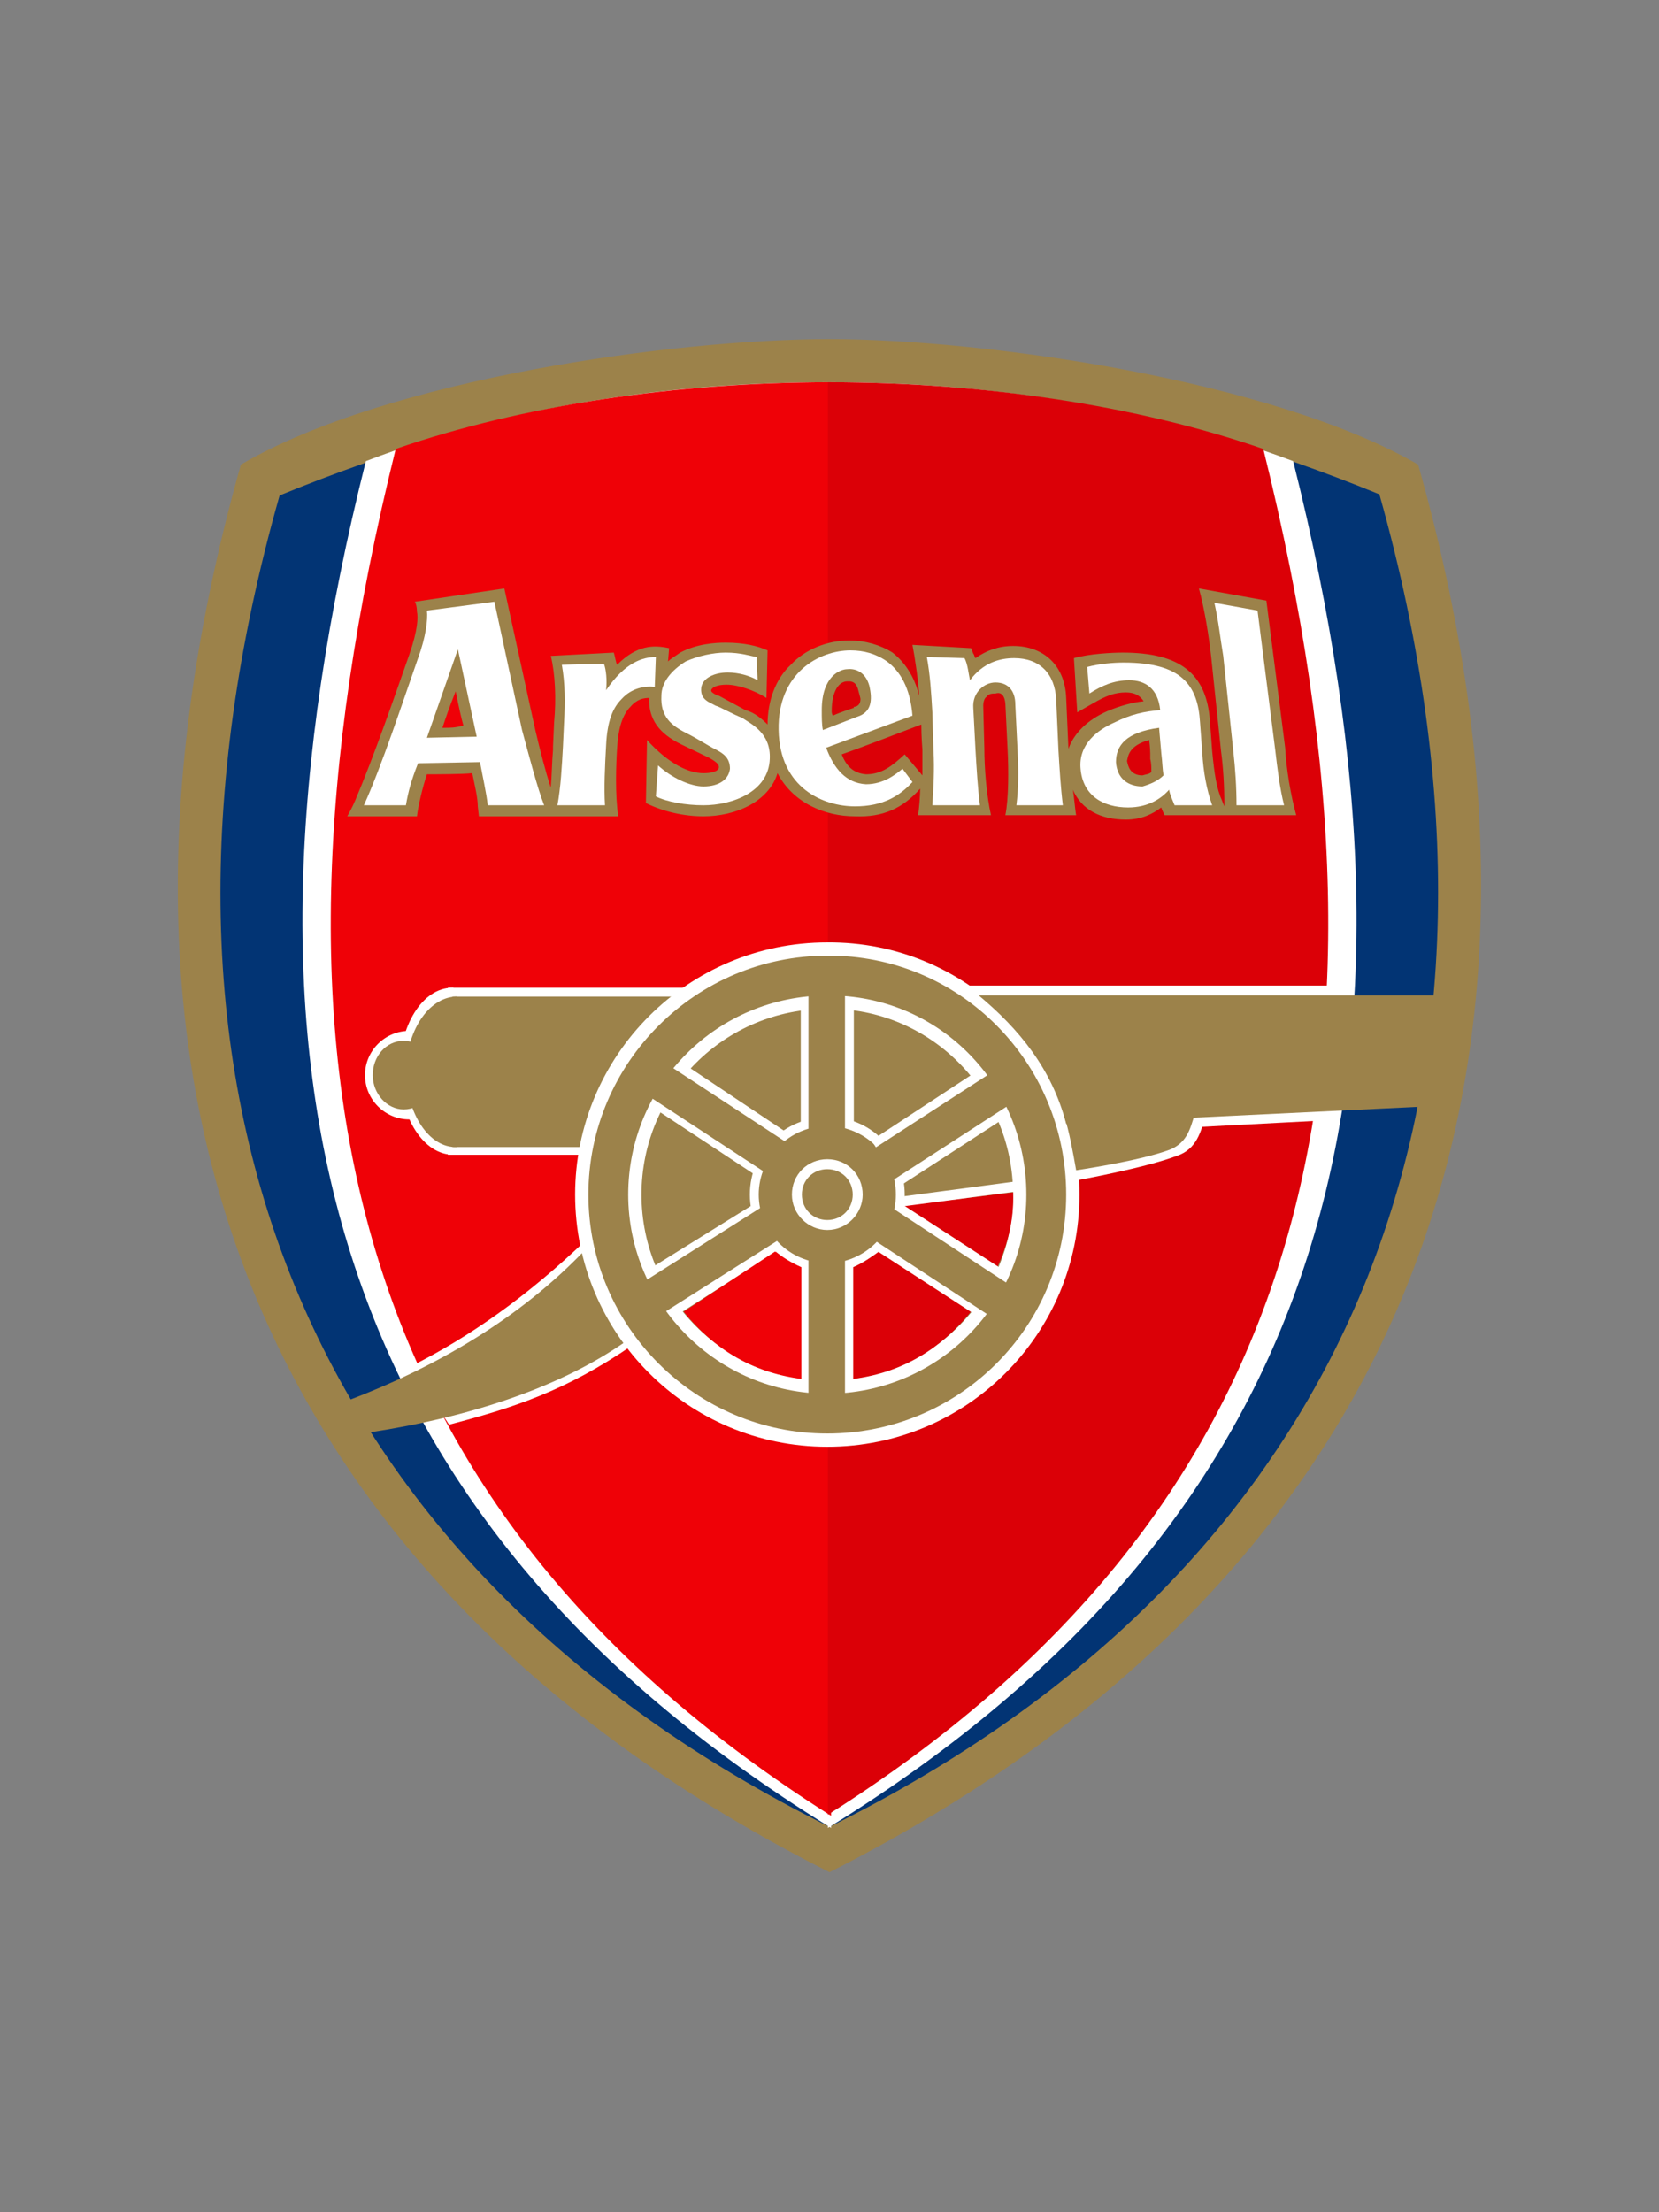 <?xml version="1.0" encoding="utf-8"?>
<!-- Generator: Adobe Illustrator 25.4.1, SVG Export Plug-In . SVG Version: 6.00 Build 0)  -->
<svg version="1.1" id="Layer_1" xmlns="http://www.w3.org/2000/svg" xmlns:xlink="http://www.w3.org/1999/xlink" x="0px" y="0px"
	 width="150px" height="200px" viewBox="0 0 150 200" style="enable-background:new 0 0 150 200;" xml:space="preserve">
<rect x="0" y="0" width="150" height="200" fill="#808080" stroke="none"/>
<style type="text/css">
	.st0{fill:#9C824A;stroke:#9C824A;stroke-width:0.289;stroke-miterlimit:282;}
	.st1{fill:#023474;stroke:#023474;stroke-width:0.289;stroke-miterlimit:282;}
	.st2{fill:#FFFFFF;stroke:#FFFFFF;stroke-width:0.289;stroke-miterlimit:282;}
	.st3{fill:#EF0107;stroke:#EF0107;stroke-width:0.289;stroke-miterlimit:282;}
	.st4{fill:#DB0007;stroke:#DB0007;stroke-width:0.289;stroke-miterlimit:282;}
	.st5{fill:#FFFFFF;}
	.st6{fill:#9C824A;}
	.st7{fill:#EF0107;stroke:#EF0107;stroke-width:0.114;stroke-miterlimit:282;}
	.st8{fill:#DB0007;stroke:#DB0007;stroke-width:0.114;stroke-miterlimit:282;}
	.st9{fill:#DB0007;}
	.st10{fill:#FFFFFF;stroke:#FFFFFF;stroke-width:0.114;stroke-miterlimit:282;}
</style>
<g>
	<path class="st0" d="M75,30.8c-14,0-39.9,3.6-53.1,11.3c-17.3,61.5,6.2,103.3,53.1,127c46.8-23.7,70.4-65.8,53.1-127
		C114.9,34.5,89,30.8,75,30.8L75,30.8z"/>
	<path class="st1" d="M75,34.8c-13.8,0-29.3,1.8-49.6,10.1C10.2,98.5,27.8,141.5,75,165c47.2-23.4,64.7-66.5,49.6-120.2
		C104.3,36.5,88.8,34.8,75,34.8L75,34.8z"/>
	<path class="st2" d="M74.9,34.7c-13.7,0-28.4,2-41.7,7.1C19.4,96.8,29.6,136.9,75,165L74.9,34.7L74.9,34.7z M75,165
		c45.4-28.1,55.6-68.2,41.8-123.2c-13.3-5-28-7.1-41.7-7.1L75,165L75,165z"/>
	<path class="st3" d="M75,34.7c-13.8,0-27.8,2.1-39.1,6C21.6,98.4,33.1,137.3,75,163.9L75,34.7L75,34.7z"/>
	<path class="st4" d="M75,34.7c13.8,0,27.8,2.1,39.1,6c14.3,57.6,2.8,96.5-39.1,123.1L75,34.7L75,34.7z"/>
	<path class="st5" d="M57.2,121.6c-6.1,4.2-10.9,5.7-16.6,7.2l-3.4-5.3c5.2-2.6,10.5-6.3,15.9-11.5C53.6,117.1,56,120.8,57.2,121.6
		L57.2,121.6z"/>
	<path class="st6" d="M56.4,121.4c-5.8,4-13.8,6.7-23,8.1l-1.9-2.9c7.9-3,15.5-7.4,21.4-13.6C53.8,117.1,55.1,119.7,56.4,121.4
		L56.4,121.4z"/>
	<path class="st5" d="M41,97.2c0,2.2-1.8,4-4,4s-4-1.8-4-4l0,0c0-2.2,1.8-4,4-4S41,95,41,97.2L41,97.2z"/>
	<path class="st5" d="M40.5,89.3v15.1h11.9c0.8-5.1,3.7-10.4,10.2-15.1H40.5"/>
	<path class="st5" d="M41,104.4c-2.7,0-4.8-3.3-4.9-7.5c0-4.2,2.1-7.6,4.8-7.6c0,0,0.1,0,0.1,0"/>
	<path class="st6" d="M39.3,97.2c0,1.7-1.2,3.1-2.8,3.1c-1.5,0-2.8-1.4-2.8-3.1l0,0c0-1.7,1.2-3.1,2.8-3.1
		C38,94.1,39.3,95.5,39.3,97.2L39.3,97.2z"/>
	<path class="st6" d="M40.9,90.1v13.6h11.8c0.9-4.5,3.2-9.3,9-13.6H40.9"/>
	<path class="st6" d="M41.3,103.7c-2.5,0.1-4.5-3-4.6-6.7c0-3.7,2-6.8,4.5-6.9c0,0,0.1,0,0.1,0"/>
	<path class="st5" d="M97.6,108c0,12.6-10.2,22.8-22.8,22.8C62.2,130.8,52,120.6,52,108l0,0c0-12.6,10.2-22.8,22.8-22.8
		C87.4,85.1,97.6,95.3,97.6,108L97.6,108L97.6,108z"/>
	<path class="st6" d="M96.4,108c0,12-9.7,21.6-21.6,21.6c-11.9,0-21.6-9.7-21.6-21.6l0,0c0-11.9,9.7-21.6,21.6-21.6
		C86.7,86.3,96.4,96,96.4,108L96.4,108L96.4,108z"/>
	<path class="st5" d="M92.8,108c0,10-8.1,18-18,18c-9.9,0-18-8.1-18-18l0,0c0-10,8.1-18,18-18C84.8,89.9,92.8,98,92.8,108L92.8,108
		L92.8,108z"/>
	<path class="st6" d="M91.6,108c0,9.3-7.5,16.8-16.8,16.8c-9.3,0-16.8-7.5-16.8-16.8l0,0c0-9.3,7.5-16.8,16.8-16.8
		C84.1,91.1,91.6,98.7,91.6,108L91.6,108L91.6,108z"/>
	<path class="st5" d="M81.8,108c0,3.9-3.1,7-7,7c-3.9,0-7-3.1-7-7v0c0-3.9,3.1-7,7-7C78.7,100.9,81.8,104.1,81.8,108
		C81.8,108,81.8,108,81.8,108L81.8,108z"/>
	<path class="st6" d="M81,108c0,3.4-2.8,6.2-6.2,6.2c-3.4,0-6.2-2.8-6.2-6.2v0c0-3.4,2.8-6.2,6.2-6.2C78.2,101.8,81,104.5,81,108
		L81,108L81,108z"/>
	<path class="st5" d="M78,108c0,1.7-1.4,3.2-3.2,3.2c-1.7,0-3.2-1.4-3.2-3.2l0,0c0-1.8,1.4-3.2,3.2-3.2C76.6,104.8,78,106.2,78,108
		L78,108L78,108z"/>
	<path class="st6" d="M77.1,108c0,1.3-1,2.3-2.3,2.3c-1.3,0-2.3-1-2.3-2.3l0,0c0-1.3,1-2.3,2.3-2.3C76.1,105.7,77.1,106.7,77.1,108
		L77.1,108L77.1,108z"/>
	<rect x="72.4" y="90.7" class="st5" width="4.8" height="11.2"/>
	<rect x="73.1" y="89.1" class="st6" width="3.3" height="14.2"/>
	<polygon class="st5" points="88.1,97 90.8,101.1 81.4,107.2 78.8,103.1 	"/>
	<polygon class="st6" points="89.9,96.8 91.7,99.6 79.8,107.3 78,104.5 	"/>
	<polygon class="st5" points="68.1,108.9 70.6,112.9 61.2,118.9 58.6,114.8 	"/>
	<polygon class="st6" points="69.7,108.6 71.5,111.4 59.5,119 57.7,116.2 	"/>
	<rect x="72.4" y="114.4" class="st5" width="4.8" height="11.2"/>
	<rect x="73.1" y="112.8" class="st6" width="3.3" height="14.2"/>
	<path class="st7" d="M70.1,113.2c0.6,0.5,1.4,1,2.3,1.4l0,10c-4.5-0.6-7.9-2.8-10.5-6L70.1,113.2"/>
	<path class="st8" d="M79.5,113.2c-0.7,0.5-1.4,1-2.3,1.4l0,10c4.5-0.6,7.9-2.8,10.5-6L79.5,113.2"/>
	<path class="st9" d="M81.7,109l9.9-1.2c0.1,2.5-0.5,4.7-1.4,6.7L81.7,109"/>
	<path class="st10" d="M81.7,109c0-0.2,0-0.3,0.1-0.8l9.8-1.3c0,0.5,0,0.6,0,0.8L81.7,109L81.7,109z"/>
	<path class="st5" d="M96.2,100.8H109c-0.4,1.5-0.8,3.1-2.6,3.7c-2.9,1.1-9,2.2-9,2.2C97.2,105,96.8,102.7,96.2,100.8L96.2,100.8z"
		/>
	<path class="st5" d="M87.3,89.1l33.5,0l-1.2,12.2l-22.9,1.2C95.5,97.1,91.3,91.9,87.3,89.1L87.3,89.1z"/>
	<path class="st6" d="M88.5,90l42.7,0l-1.6,10l-33.2,1.6C95.1,96.6,92.1,93,88.5,90L88.5,90z"/>
	<path class="st6" d="M96.2,100.8H108c-0.4,1.3-0.7,2.6-2.4,3.2c-2.8,1-8.3,1.8-8.3,1.8C97,104.1,96.7,102.4,96.2,100.8L96.2,100.8z
		"/>
	<path class="st6" d="M83.2,71.3c0,0.5-0.1,2-0.2,2.4h6.6c-0.4-1.8-0.6-4.2-0.6-6.1c0,0.1-0.1-3.8-0.1-3.8c0-0.3,0.1-0.7,0.3-0.8
		c0.2-0.3,0.5-0.3,0.8-0.3c0.3-0.1,0.8-0.1,0.9,0.9l0.2,4.1c0.1,1.9,0.1,4.5-0.2,6h6.4c-0.1-0.5-0.2-1.9-0.3-2.3
		c0.8,1.8,2.5,2.7,4.8,2.7c1.4,0,2.4-0.5,3.2-1.1c0,0.1,0.3,0.7,0.3,0.7h11.9c-0.5-1.8-0.9-4.2-1-6.1l-1.7-13.3l-6.1-1.1
		c0.5,1.8,0.9,4.3,1.1,6.1l0.9,8.6c0.2,1.5,0.3,3.1,0.3,4.9v0.1l-0.2-0.5c-0.5-1.1-0.7-2.4-0.9-4.5l-0.2-2.7
		c-0.3-4.3-2.7-6.2-7.9-6.2c-0.9,0-3,0.1-4.4,0.5l0.3,4.9l1.4-0.8c1.2-0.7,2-1,3-1c0.8,0,1.3,0.3,1.6,0.8c-1,0.1-2.1,0.4-3.3,0.9
		c-1.8,0.8-3,2-3.5,3.4v-0.1l-0.2-4.5c-0.1-2.9-2-4.7-4.8-4.7c-1.3,0-2.4,0.4-3.4,1.1c-0.1-0.1-0.1-0.3-0.2-0.4l-0.2-0.5l-5.3-0.3
		c0.2,1,0.6,3.7,0.6,4.6c-0.3-1.3-1-2.8-2.4-3.9c-1.1-0.7-2.5-1.1-3.9-1.1c-2,0-4,0.8-5.3,2.2c-1.4,1.3-2.1,3.3-2.1,5.4
		c-0.5-0.5-1.2-1.1-2-1.3L65,62.9h-0.1c-0.6-0.3-0.6-0.4-0.6-0.5c0.1-0.3,0.6-0.5,1.4-0.5c1,0,2.5,0.5,3.6,1.2l0.1-4.3
		c-0.9-0.4-2.1-0.7-3.8-0.7c-0.9,0-2.6,0.1-4.1,0.9c-0.4,0.3-0.8,0.5-1.1,0.8l0.1-1.2c-1.4-0.3-2.9-0.3-4.7,1.5
		c-0.1-0.1-0.2-0.8-0.3-1.1l-5.7,0.3c0.4,1.6,0.5,3.9,0.3,6l-0.1,2.2v0.3c-0.1,1.1-0.1,2.3-0.2,3.4c-0.5-1.5-1-3.5-1.4-5.2
		l-2.8-12.8l-8.1,1.2c0.1,0.1,0.2,0.5,0.2,0.9c0.1,0.5,0.1,1.6-0.7,3.9c-1.3,3.7-3.2,9.2-4.9,13.2c-0.2,0.5-0.7,1.4-0.7,1.4h6.3
		c0.1-0.9,0.5-2.6,0.9-3.8c0.9,0,3.1,0,4.1-0.1c0.2,1,0.5,2.2,0.5,3l0.1,0.9h12.6c-0.3-2-0.2-4.7-0.1-6.2c0.1-1.8,0.5-3,1.2-3.7
		c0.6-0.7,1.2-0.8,1.7-0.8c-0.1,2.4,1.5,3.5,2.9,4.2l2.5,1.2c0.9,0.5,0.9,0.7,0.9,0.9c-0.1,0.4-0.8,0.5-1.4,0.5
		c-1.3,0-3.1-0.8-5.1-3l-0.1,5.7c1.6,0.8,3.5,1.2,5.2,1.2c2.9,0,5.9-1.3,6.7-3.9c1.4,2.7,4.3,3.9,7,3.9
		C79.8,73.9,81.6,73.1,83.2,71.3L83.2,71.3z M40,65.8c0.3-0.9,0.6-1.8,1.2-3.3c0.3,1.5,0.5,2.4,0.7,3.1C41.1,65.8,40.8,65.8,40,65.8
		L40,65.8z M75.2,64.3c0-1.9,0.7-2.7,1.4-2.7c0.2,0,0.8-0.1,1,0.8c0.1,0.4,0.2,0.7,0.2,0.8c0,0.5-0.3,0.7-0.6,0.7V64
		c0,0-1,0.3-1.9,0.7C75.2,64.5,75.2,64.4,75.2,64.3L75.2,64.3z M81.8,68.2c-1.2,1.1-2.1,1.8-3.5,1.8c-1.2-0.1-1.8-0.8-2.2-1.8
		c1.2-0.4,5.9-2.2,7.2-2.7c0,1.1,0.1,2.3,0.1,2.3v2.3L81.8,68.2L81.8,68.2z M103.3,70.1c-1.1,0-1.3-0.8-1.4-1.3
		c0.1-0.5,0.2-1.4,2-1.9c0.1,0.7,0.1,1.2,0.1,1.2v0.5c0.1,0.4,0.1,0.8,0.1,1.2C103.9,70,103.6,70,103.3,70.1"/>
	<path class="st5" d="M68.4,59.4c-0.6-0.1-1.4-0.4-2.8-0.4c-1.1,0-2.5,0.3-3.6,0.8c-1.3,0.8-2.2,1.9-2.2,3.1
		c-0.1,1.9,0.9,2.7,2.3,3.4c1,0.5,1.9,1.1,2.5,1.4c0.8,0.4,1.4,0.8,1.4,1.8c-0.1,0.9-0.9,1.6-2.4,1.6c-1.2,0-2.9-0.8-4.1-1.9
		L59.3,72c1,0.5,2.7,0.8,4.3,0.8c2.6,0,5.9-1.2,6-4.2c0.1-2.3-1.6-3.1-2.5-3.7c-1-0.4-2-1-2.4-1.1c-0.5-0.3-1.4-0.5-1.3-1.6
		c0.1-0.9,1.2-1.4,2.4-1.4c1,0,2,0.3,2.7,0.7"/>
	<path class="st5" d="M44.7,54.4l-6.1,0.8c0.1,0.8-0.1,2.4-0.8,4.3c-1.3,3.7-3.3,9.8-4.9,13.3h3.8c0.2-1.2,0.5-2.3,1.1-3.8l5.6-0.1
		c0.2,1.1,0.6,2.9,0.7,3.9h5.1c-0.6-1.5-1.4-4.6-2-6.8L44.7,54.4L44.7,54.4z M38.6,66.7l2.8-8l1.7,7.9"/>
	<path class="st5" d="M59.3,59.4l-0.1,2.7c-0.9-0.1-2.1,0.1-3,1.1c-0.8,0.8-1.3,2-1.4,4.2c-0.1,1.8-0.2,3.8-0.1,5.4h-4.3
		c0.3-1.6,0.4-3.5,0.5-5.3l0.1-2.2c0.1-1.8,0.1-3.5-0.2-5.2l3.8-0.1c0.2,0.5,0.3,1.5,0.2,2.4C56.5,59.9,58.1,59.4,59.3,59.4"/>
	<path class="st5" d="M113.7,55.2l-3.9-0.7c0.4,1.8,0.5,3,0.8,4.8l0.9,8.5c0.2,1.8,0.3,3.4,0.3,5h4.3c-0.4-1.6-0.6-3.3-0.8-5"/>
	<path class="st5" d="M96.1,72.8c-0.2-1.6-0.3-3.3-0.4-5l-0.2-4.5c-0.1-2.4-1.5-3.8-3.8-3.8c-1.3,0-2.8,0.4-4,2
		c-0.1-0.4-0.2-1.5-0.5-2l-3.4-0.1c0.3,1.6,0.4,3.3,0.5,5l0.1,3.4c0.1,1.8,0,3.4-0.1,5h4.3c-0.2-1.6-0.3-3.3-0.4-5L88,64
		c-0.1-1.4,1-2.3,2-2.3c1.2,0,1.8,0.8,1.8,2l0.2,4.1c0.1,1.8,0.1,3.4-0.1,5"/>
	<path class="st5" d="M109.6,72.8c-0.5-1.4-0.8-3-0.9-4.8l-0.2-2.7c-0.2-3.3-1.6-5.4-6.9-5.4c-0.9,0-2.2,0.1-3.3,0.4l0.2,2.4
		c1.1-0.7,2.2-1.2,3.6-1.2c1.4,0,2.6,0.7,2.8,2.7c-1.4,0.1-2.7,0.4-4.1,1.1c-1.6,0.7-3.3,2-3.1,4.2c0.2,2.4,2,3.5,4.3,3.5
		c1.8,0,3-0.8,3.7-1.6c0.1,0.5,0.3,0.9,0.5,1.4L109.6,72.8L109.6,72.8L109.6,72.8z M103.3,71.1c-1.3,0-2.3-0.7-2.4-2.2
		c0-1.5,0.9-2.7,3.9-3.1l0.2,2.3c0.1,0.8,0.1,1.4,0.2,2C104.7,70.6,104,70.9,103.3,71.1"/>
	<path class="st5" d="M80.2,59.8c-1-0.7-2.1-1-3.3-1c-2.8,0-6.6,2-6.5,7.2c0.1,5.3,4.1,6.9,6.9,6.9c2.5,0,4-0.9,5.2-2.2l-0.9-1.2
		c-0.6,0.5-1.7,1.4-3.3,1.4c-1.8-0.1-2.9-1.4-3.6-3.3l7.8-2.9C82.3,62.2,81.4,60.7,80.2,59.8L80.2,59.8z M77.5,64.8L74.4,66
		c-0.1-0.5-0.1-1.1-0.1-1.8c0-3.1,1.7-3.7,2.3-3.7c0.9-0.1,1.7,0.4,2,1.5C78.9,63.3,78.8,64.4,77.5,64.8"/>
	<polygon class="st5" points="59,100.1 61.7,96.1 71,102.3 68.4,106.3 	"/>
	<polygon class="st6" points="58.2,98.8 60,96 71.9,103.8 70.1,106.6 	"/>
	<polygon class="st5" points="79,112.9 81.6,108.9 91,115 88.4,119 	"/>
	<polygon class="st6" points="78.1,111.5 79.9,108.7 91.8,116.5 90,119.3 	"/>
</g>
</svg>
